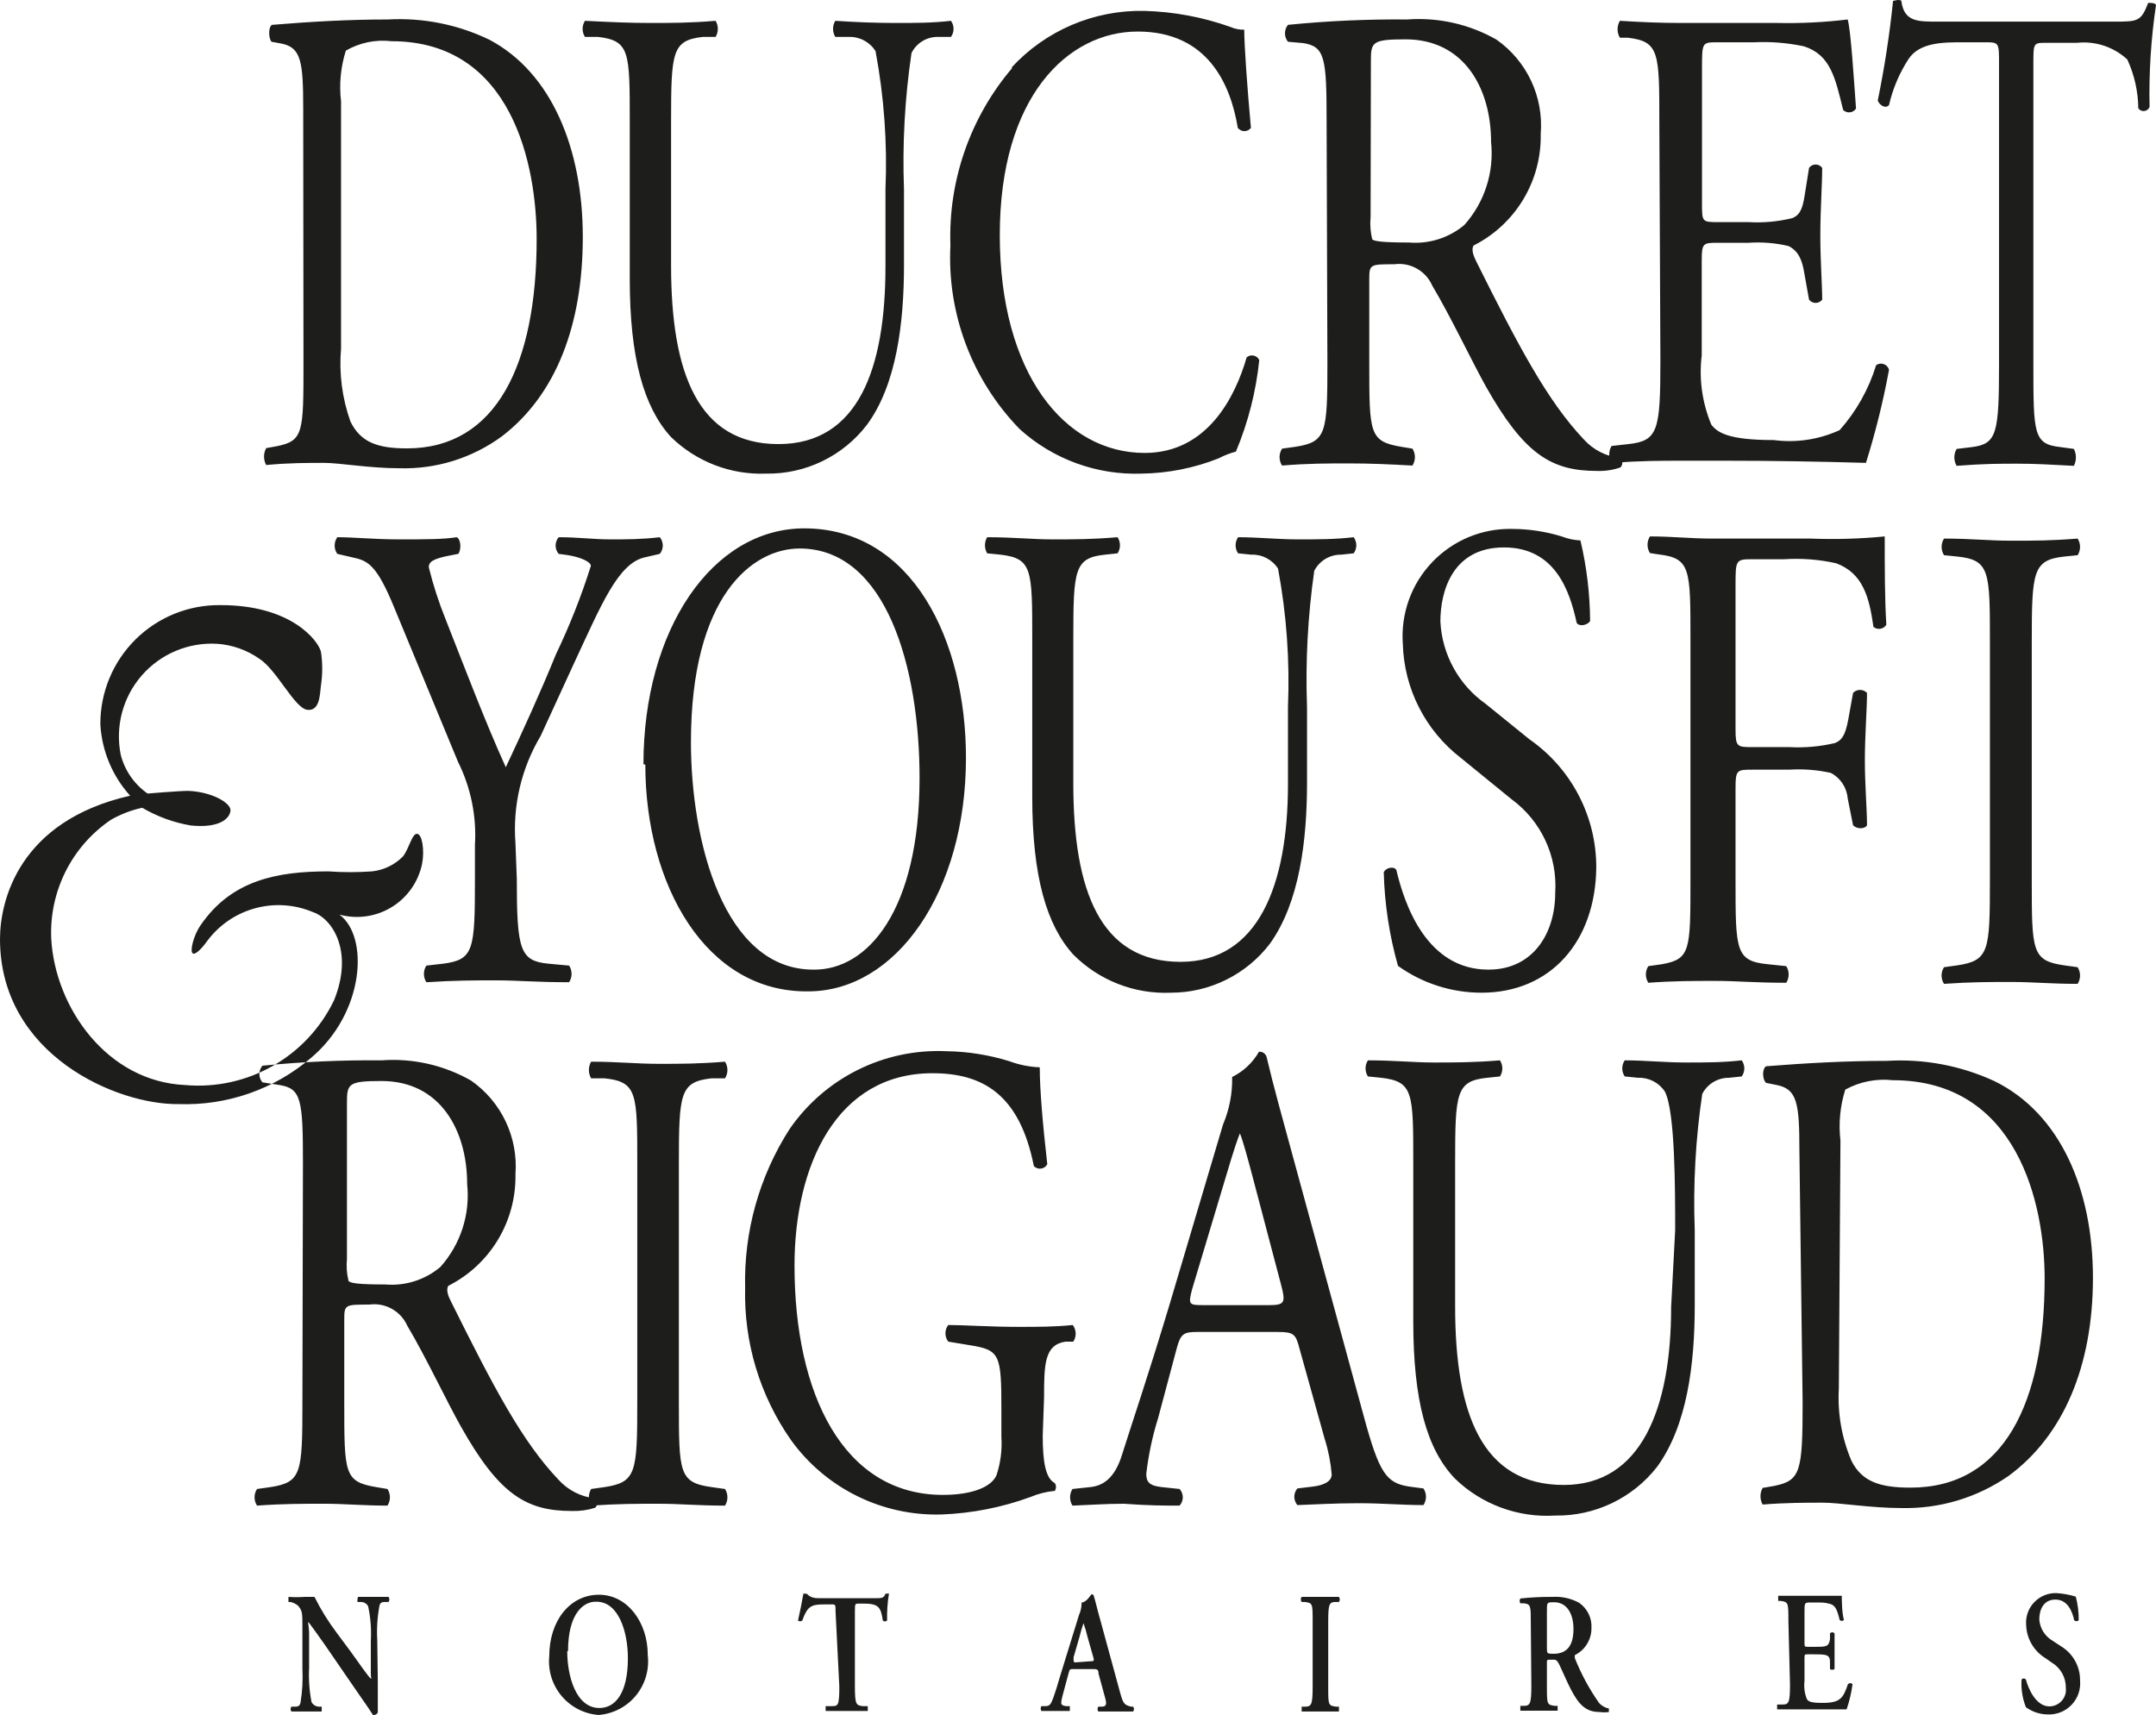<?xml version="1.0" encoding="UTF-8"?>
<svg width="137px" height="109px" viewBox="0 0 137 109" version="1.1" xmlns="http://www.w3.org/2000/svg" xmlns:xlink="http://www.w3.org/1999/xlink">
    <title>1BE7DF28-15E5-4C84-BC02-3F5CF06C8F7F</title>
    <g id="Page-1" stroke="none" stroke-width="1" fill="none" fill-rule="evenodd">
        <g id="LP-home-color-logo" transform="translate(-791, -3996)" fill="#1D1D1B" fill-rule="nonzero">
            <path d="M810.267,4002.901 C810.267,3999.916 810.131,3999.029 808.903,3998.773 L808.255,3998.654 C808.05,3998.432 808.05,3997.681 808.289,3997.579 C810.778,3997.374 813.166,3997.238 815.638,3997.238 C817.86,3997.112 820.077,3997.552 822.083,3998.517 C826.039,4000.598 828.033,4005.443 828.033,4011.055 C828.033,4016.667 826.328,4021.085 822.918,4023.712 C821.022,4025.112 818.71,4025.833 816.354,4025.759 C814.478,4025.759 812.603,4025.418 811.58,4025.418 C810.557,4025.418 809.295,4025.418 807.914,4025.555 C807.732,4025.22 807.732,4024.815 807.914,4024.48 L808.579,4024.361 C810.284,4024.019 810.284,4023.508 810.284,4019.055 L810.267,4002.901 Z M812.671,4018.151 C812.536,4019.723 812.739,4021.305 813.268,4022.791 C813.916,4024.105 814.973,4024.497 816.865,4024.497 C822.56,4024.497 825.101,4019.107 825.101,4011.191 C825.101,4006.517 823.549,3998.619 815.877,3998.619 C814.871,3998.5 813.854,3998.71 812.978,3999.216 C812.647,4000.257 812.542,4001.356 812.671,4002.441 L812.671,4018.151 Z M847.266,4008.036 C847.39,4005.093 847.178,4002.146 846.635,3999.251 C846.27,3998.666 845.62,3998.321 844.93,3998.346 L844.078,3998.346 C843.888,3998.032 843.888,3997.638 844.078,3997.323 C845.357,3997.408 846.601,3997.459 847.914,3997.459 C849.227,3997.459 850.233,3997.459 851.427,3997.323 C851.648,3997.628 851.648,3998.041 851.427,3998.346 L850.625,3998.346 C849.906,3998.325 849.24,3998.725 848.92,3999.37 C848.495,4002.238 848.335,4005.139 848.443,4008.036 L848.443,4012.846 C848.443,4016.531 847.965,4020.454 846.09,4022.996 C844.566,4024.989 842.187,4026.141 839.679,4026.101 C837.426,4026.187 835.237,4025.342 833.626,4023.764 C831.921,4021.887 831.017,4018.782 831.017,4013.733 L831.017,4003.703 C831.017,3999.285 831.017,3998.585 829.005,3998.346 L828.17,3998.346 C827.972,3998.034 827.972,3997.635 828.17,3997.323 C829.875,3997.408 831,3997.459 832.347,3997.459 C833.694,3997.459 834.82,3997.459 836.473,3997.323 C836.66,3997.639 836.66,3998.031 836.473,3998.346 L835.655,3998.346 C833.711,3998.568 833.643,3999.285 833.643,4003.703 L833.643,4012.88 C833.643,4019.704 835.348,4024.224 840.463,4024.224 C845.561,4024.224 847.266,4019.38 847.266,4012.931 L847.266,4008.036 Z M855.263,4000.308 C857.427,3997.946 860.501,3996.629 863.703,3996.692 C865.576,3996.74 867.429,3997.086 869.193,3997.715 C869.467,3997.837 869.764,3997.895 870.063,3997.886 C870.063,3998.858 870.25,4001.536 870.489,4004.129 C870.389,4004.258 870.235,4004.334 870.071,4004.334 C869.908,4004.334 869.754,4004.258 869.654,4004.129 C869.193,4001.332 867.727,3998.005 863.294,3998.005 C858.861,3998.005 854.53,4002.133 854.53,4010.936 C854.53,4019.738 858.656,4024.787 863.737,4024.787 C867.727,4024.787 869.5,4021.205 870.216,4018.714 C870.338,4018.608 870.502,4018.565 870.66,4018.599 C870.817,4018.632 870.95,4018.738 871.018,4018.885 C870.812,4020.886 870.312,4022.846 869.534,4024.702 C869.155,4024.801 868.789,4024.944 868.443,4025.128 C866.884,4025.747 865.226,4026.077 863.549,4026.101 C860.694,4026.203 857.911,4025.187 855.792,4023.269 C852.766,4020.155 851.172,4015.921 851.393,4011.584 C851.251,4007.465 852.657,4003.443 855.331,4000.308 L855.263,4000.308 Z M875.297,4003.72 C875.297,3999.677 875.195,3998.961 873.814,3998.739 L872.842,3998.654 C872.588,3998.34 872.588,3997.892 872.842,3997.579 C875.357,3997.328 877.885,3997.214 880.412,3997.238 C882.39,3997.09 884.367,3997.535 886.09,3998.517 C888.024,3999.872 889.094,4002.151 888.903,4004.505 C888.967,4007.494 887.309,4010.254 884.641,4011.601 C884.47,4011.857 884.641,4012.283 884.811,4012.624 C887.539,4018.1 889.347,4021.495 891.631,4023.917 C892.236,4024.59 893.068,4025.015 893.967,4025.111 C894.13,4025.277 894.13,4025.542 893.967,4025.708 C893.485,4025.875 892.977,4025.95 892.467,4025.93 C889.568,4025.93 887.846,4024.855 885.425,4020.574 C884.539,4018.987 883.157,4016.07 882.015,4014.16 C881.604,4013.214 880.615,4012.656 879.594,4012.795 C878.076,4012.795 878.008,4012.795 878.008,4013.733 L878.008,4019.09 C878.008,4023.542 878.008,4024.054 880.037,4024.395 L880.753,4024.514 C880.96,4024.842 880.96,4025.261 880.753,4025.589 C879.236,4025.504 878.076,4025.452 876.712,4025.452 C875.348,4025.452 874.07,4025.452 872.467,4025.589 C872.255,4025.262 872.255,4024.841 872.467,4024.514 L873.319,4024.395 C875.28,4024.088 875.348,4023.542 875.348,4019.09 L875.297,4003.72 Z M878.093,4009.793 C878.047,4010.267 878.082,4010.746 878.196,4011.209 C878.298,4011.328 878.81,4011.413 880.532,4011.413 C881.803,4011.519 883.064,4011.121 884.044,4010.304 C885.332,4008.868 885.951,4006.953 885.749,4005.033 C885.749,4001.622 884.044,3998.5 880.31,3998.5 C878.213,3998.5 878.111,3998.671 878.111,3999.848 L878.093,4009.793 Z M896.44,4003.754 C896.44,3999.336 896.44,3998.636 894.445,3998.398 L893.933,3998.398 C893.738,3998.066 893.738,3997.655 893.933,3997.323 C895.348,3997.408 896.457,3997.459 897.804,3997.459 L903.942,3997.459 C905.434,3997.491 906.927,3997.417 908.409,3997.238 C908.614,3997.971 908.801,4001.025 908.938,4002.901 C908.851,4003.035 908.708,4003.123 908.549,4003.14 C908.39,4003.156 908.232,4003.1 908.119,4002.986 C907.625,4000.991 907.335,3999.489 905.63,3998.944 C904.588,3998.722 903.522,3998.636 902.458,3998.688 L900.123,3998.688 C899.151,3998.688 899.151,3998.688 899.151,4000.393 L899.151,4008.923 C899.151,4010.117 899.151,4010.117 900.225,4010.117 L902.117,4010.117 C903.051,4010.171 903.988,4010.085 904.897,4009.861 C905.289,4009.69 905.528,4009.434 905.681,4008.377 L905.954,4006.671 C906.05,4006.535 906.205,4006.455 906.372,4006.455 C906.538,4006.455 906.693,4006.535 906.789,4006.671 C906.789,4007.695 906.67,4009.349 906.67,4010.97 C906.67,4012.59 906.789,4014.108 906.789,4015.047 C906.689,4015.176 906.535,4015.251 906.372,4015.251 C906.208,4015.251 906.054,4015.176 905.954,4015.047 L905.647,4013.341 C905.528,4012.573 905.289,4011.942 904.641,4011.635 C903.815,4011.441 902.964,4011.372 902.117,4011.43 L900.208,4011.43 C899.219,4011.43 899.134,4011.43 899.134,4012.573 L899.134,4018.578 C898.95,4020.079 899.162,4021.602 899.747,4022.996 C900.14,4023.491 900.822,4023.968 903.703,4023.968 C905.133,4024.156 906.586,4023.938 907.898,4023.337 C908.957,4022.143 909.748,4020.735 910.216,4019.209 C910.357,4019.108 910.538,4019.082 910.701,4019.14 C910.865,4019.198 910.989,4019.332 911.035,4019.499 C910.667,4021.5 910.177,4023.477 909.569,4025.418 C906.619,4025.333 903.703,4025.282 900.788,4025.282 L897.855,4025.282 C896.44,4025.282 895.331,4025.282 893.405,4025.418 C893.206,4025.088 893.206,4024.674 893.405,4024.344 L894.479,4024.224 C896.354,4024.019 896.508,4023.371 896.508,4018.919 L896.44,4003.754 Z M920.208,4019.107 C920.208,4023.559 920.208,4024.224 921.913,4024.412 L922.783,4024.531 C922.953,4024.869 922.953,4025.268 922.783,4025.606 C921.214,4025.521 920.276,4025.469 919.168,4025.469 C918.06,4025.469 917.088,4025.469 915.332,4025.606 C915.136,4025.274 915.136,4024.863 915.332,4024.531 L916.32,4024.412 C917.889,4024.207 918.026,4023.559 918.026,4019.107 L918.026,4000.052 C918.026,3998.739 918.026,3998.688 917.207,3998.688 L915.69,3998.688 C914.496,3998.688 912.979,3998.688 912.28,3999.745 C911.695,4000.642 911.273,4001.635 911.035,4002.679 C910.813,4002.935 910.421,4002.679 910.319,4002.389 C910.749,4000.298 911.074,3998.185 911.291,3996.061 C911.291,3996.061 911.734,3995.924 911.819,3996.061 C911.99,3997.408 912.893,3997.374 914.172,3997.374 L925.34,3997.374 C926.841,3997.374 927.045,3997.374 927.506,3996.18 C927.642,3996.18 927.949,3996.18 928,3996.317 C927.681,3998.462 927.544,4000.63 927.591,4002.799 C927.536,4002.939 927.408,4003.038 927.258,4003.056 C927.109,4003.074 926.961,4003.008 926.875,4002.884 C926.864,4001.811 926.625,4000.753 926.176,3999.779 C925.31,3998.98 924.141,3998.594 922.97,3998.722 L921.009,3998.722 C920.191,3998.722 920.208,3998.722 920.208,4000.172 L920.208,4019.107 Z M810.25,4069.941 C810.25,4065.898 810.148,4065.181 808.767,4064.96 L807.675,4064.789 C807.417,4064.484 807.417,4064.037 807.675,4063.731 C810.191,4063.481 812.718,4063.367 815.246,4063.39 C817.223,4063.245 819.199,4063.69 820.923,4064.67 C822.855,4066.012 823.932,4068.277 823.754,4070.623 C823.814,4073.611 822.157,4076.37 819.491,4077.719 C819.321,4077.975 819.491,4078.402 819.662,4078.726 C822.39,4084.219 824.18,4087.613 826.482,4090.036 C827.087,4090.708 827.919,4091.134 828.818,4091.23 C828.9,4091.307 828.947,4091.415 828.947,4091.528 C828.947,4091.641 828.9,4091.749 828.818,4091.827 C828.338,4091.978 827.837,4092.047 827.334,4092.031 C824.436,4092.031 822.714,4090.974 820.293,4086.675 C819.406,4085.106 818.025,4082.172 816.883,4080.261 C816.466,4079.322 815.479,4078.772 814.461,4078.913 C812.944,4078.913 812.876,4078.913 812.876,4079.835 L812.876,4085.191 C812.876,4089.66 812.876,4090.172 814.905,4090.513 L815.621,4090.633 C815.829,4090.954 815.829,4091.369 815.621,4091.69 C814.086,4091.69 812.944,4091.571 811.58,4091.571 C810.216,4091.571 808.937,4091.571 807.334,4091.69 C807.121,4091.37 807.121,4090.953 807.334,4090.633 L808.187,4090.513 C810.148,4090.206 810.216,4089.66 810.216,4085.191 L810.25,4069.941 Z M813.046,4076.014 C813,4076.482 813.034,4076.955 813.148,4077.412 C813.251,4077.549 813.762,4077.634 815.484,4077.634 C816.75,4077.743 818.008,4077.344 818.98,4076.525 C820.268,4075.089 820.887,4073.173 820.685,4071.254 C820.685,4067.843 818.98,4064.704 815.246,4064.704 C813.148,4064.704 813.046,4064.874 813.046,4066.068 L813.046,4076.014 Z M831.495,4069.975 C831.495,4065.471 831.495,4064.755 829.415,4064.533 L828.562,4064.533 C828.373,4064.206 828.373,4063.803 828.562,4063.476 C830.267,4063.476 831.427,4063.612 832.859,4063.612 C834.291,4063.612 835.365,4063.612 837.07,4063.476 C837.274,4063.799 837.274,4064.21 837.07,4064.533 L836.218,4064.533 C834.206,4064.755 834.138,4065.471 834.138,4069.975 L834.138,4085.106 C834.138,4089.609 834.138,4090.223 836.218,4090.513 L837.07,4090.633 C837.274,4090.956 837.274,4091.367 837.07,4091.69 C835.365,4091.69 834.206,4091.571 832.859,4091.571 C831.512,4091.571 830.267,4091.571 828.562,4091.69 C828.37,4091.364 828.37,4090.959 828.562,4090.633 L829.415,4090.513 C831.427,4090.206 831.495,4089.609 831.495,4085.106 L831.495,4069.975 Z M857.258,4087.238 C857.258,4088.944 857.445,4089.95 858.025,4090.257 C858.126,4090.407 858.126,4090.602 858.025,4090.752 C857.491,4090.803 856.968,4090.935 856.474,4091.144 C854.667,4091.804 852.769,4092.178 850.847,4092.253 C847.067,4092.367 843.476,4090.597 841.265,4087.528 C839.283,4084.699 838.261,4081.309 838.349,4077.856 C838.26,4074.29 839.24,4070.779 841.162,4067.774 C843.405,4064.505 847.178,4062.628 851.137,4062.81 C852.49,4062.829 853.833,4063.042 855.127,4063.441 C855.75,4063.674 856.406,4063.806 857.07,4063.834 C857.07,4065.233 857.258,4067.433 857.548,4069.992 C857.469,4070.144 857.321,4070.248 857.152,4070.271 C856.983,4070.295 856.813,4070.235 856.695,4070.111 C855.792,4065.557 853.456,4064.209 850.25,4064.209 C844.163,4064.209 841.486,4070.06 841.486,4076.44 C841.486,4084.594 844.589,4091.008 850.915,4091.008 C852.859,4091.008 854.035,4090.462 854.325,4089.746 C854.582,4088.965 854.686,4088.143 854.632,4087.323 L854.632,4085.617 C854.632,4082.052 854.547,4081.796 852.586,4081.489 L851.256,4081.268 C851.017,4080.955 851.017,4080.522 851.256,4080.21 C852.177,4080.21 853.899,4080.329 855.757,4080.329 C856.985,4080.329 858.042,4080.329 859.168,4080.21 C859.4,4080.52 859.414,4080.943 859.202,4081.268 L858.707,4081.268 C857.377,4081.472 857.343,4082.666 857.343,4084.833 L857.258,4087.238 Z M873.575,4081.711 C873.336,4080.773 873.2,4080.653 872.177,4080.653 L867.062,4080.653 C866.226,4080.653 866.022,4080.773 865.783,4081.66 L864.59,4086.129 C864.23,4087.28 863.979,4088.462 863.839,4089.66 C863.839,4090.172 864.01,4090.428 864.828,4090.513 L865.954,4090.633 C866.227,4090.932 866.227,4091.391 865.954,4091.69 C865.067,4091.69 864.01,4091.69 862.407,4091.571 C861.299,4091.571 860.071,4091.656 859.15,4091.69 C858.946,4091.367 858.946,4090.956 859.15,4090.633 L860.276,4090.513 C861.094,4090.428 861.844,4089.95 862.305,4088.432 C862.919,4086.47 863.873,4083.707 865.306,4078.948 L868.716,4067.467 C869.12,4066.513 869.318,4065.484 869.295,4064.448 C870.011,4064.096 870.605,4063.537 871,4062.844 C871.237,4062.823 871.452,4062.986 871.495,4063.22 C871.938,4065.096 872.484,4067.041 872.995,4068.917 L877.65,4085.976 C878.639,4089.626 879.082,4090.257 880.549,4090.479 L881.452,4090.599 C881.665,4090.919 881.665,4091.336 881.452,4091.656 C880.071,4091.656 878.878,4091.537 877.343,4091.537 C875.809,4091.537 874.428,4091.622 873.439,4091.656 C873.181,4091.351 873.181,4090.904 873.439,4090.599 L874.428,4090.479 C875.144,4090.394 875.621,4090.138 875.621,4089.711 C875.558,4088.947 875.41,4088.191 875.178,4087.46 L873.575,4081.711 Z M866.755,4077.924 C866.499,4078.913 866.533,4078.948 867.471,4078.948 L871.665,4078.948 C872.637,4078.948 872.706,4078.777 872.399,4077.634 L870.574,4070.708 C870.301,4069.685 869.995,4068.542 869.79,4068.03 L869.79,4068.03 C869.688,4068.235 869.347,4069.258 868.971,4070.538 L866.755,4077.924 Z M897.446,4074.188 C897.446,4071.561 897.446,4066.666 896.798,4065.386 C896.425,4064.81 895.778,4064.473 895.093,4064.499 L894.24,4064.414 C894.033,4064.104 894.033,4063.7 894.24,4063.39 C895.536,4063.39 896.781,4063.527 898.111,4063.527 C899.441,4063.527 900.464,4063.527 901.674,4063.39 C901.896,4063.695 901.896,4064.109 901.674,4064.414 L900.873,4064.499 C900.157,4064.49 899.497,4064.886 899.168,4065.523 C898.742,4068.39 898.582,4071.291 898.69,4074.188 L898.69,4078.982 C898.69,4082.683 898.213,4086.59 896.303,4089.217 C894.751,4091.212 892.351,4092.362 889.824,4092.321 C887.47,4092.469 885.163,4091.622 883.464,4089.984 C881.657,4088.108 880.804,4085.003 880.804,4079.954 L880.804,4069.855 C880.804,4065.437 880.804,4064.738 878.775,4064.499 L877.923,4064.414 C877.721,4064.103 877.721,4063.701 877.923,4063.39 C879.628,4063.39 880.787,4063.527 882.134,4063.527 C883.481,4063.527 884.658,4063.527 886.312,4063.39 C886.514,4063.701 886.514,4064.103 886.312,4064.414 L885.493,4064.499 C883.533,4064.704 883.464,4065.437 883.464,4069.855 L883.464,4079.033 C883.464,4085.856 885.169,4090.377 890.37,4090.377 C895.28,4090.377 897.19,4085.532 897.19,4079.067 L897.446,4074.188 Z M905.34,4069.071 C905.34,4066.103 905.187,4065.216 903.908,4064.96 L903.226,4064.823 C902.987,4064.619 902.953,4063.936 903.226,4063.766 C905.817,4063.561 908.341,4063.424 910.898,4063.424 C913.242,4063.282 915.585,4063.722 917.719,4064.704 C921.913,4066.751 923.993,4071.595 923.993,4077.208 C923.993,4082.82 922.118,4087.238 918.639,4089.797 C916.64,4091.185 914.252,4091.902 911.819,4091.844 C909.858,4091.844 907.915,4091.503 906.84,4091.503 C905.766,4091.503 904.453,4091.503 903.004,4091.622 C902.822,4091.293 902.822,4090.893 903.004,4090.564 L903.703,4090.445 C905.408,4090.104 905.545,4089.592 905.545,4085.123 L905.34,4069.071 Z M907.846,4084.253 C907.757,4085.824 908.032,4087.394 908.648,4088.841 C909.313,4090.172 910.472,4090.547 912.399,4090.547 C918.349,4090.547 920.924,4085.14 920.924,4077.242 C920.924,4072.568 919.219,4064.653 911.274,4064.653 C910.23,4064.537 909.177,4064.746 908.256,4065.25 C907.925,4066.296 907.821,4067.401 907.949,4068.491 L907.846,4084.253 Z M823.839,4051.842 C823.839,4056.396 824.044,4057.079 825.868,4057.249 L827.164,4057.369 C827.372,4057.69 827.372,4058.105 827.164,4058.426 C825.067,4058.426 823.907,4058.307 822.543,4058.307 C821.179,4058.307 819.9,4058.307 818.093,4058.426 C817.885,4058.105 817.885,4057.69 818.093,4057.369 L819.15,4057.249 C821.111,4056.993 821.179,4056.396 821.179,4051.842 L821.179,4049.692 C821.289,4047.872 820.919,4046.054 820.105,4044.421 L816.064,4034.647 C814.922,4031.849 814.359,4031.627 813.387,4031.423 L812.432,4031.201 C812.21,4030.884 812.21,4030.461 812.432,4030.143 C813.524,4030.143 814.751,4030.28 816.371,4030.28 C817.991,4030.28 819.167,4030.28 820.02,4030.143 C820.31,4030.28 820.31,4030.962 820.122,4031.201 L819.679,4031.286 C818.485,4031.508 818.247,4031.713 818.247,4032.054 C818.521,4033.169 818.875,4034.264 819.304,4035.329 C820.548,4038.485 821.81,4041.828 823.14,4044.762 C824.197,4042.511 825.322,4040.054 826.328,4037.581 C827.198,4035.765 827.939,4033.889 828.545,4031.969 C828.545,4031.713 827.931,4031.423 827.113,4031.286 L826.499,4031.201 C826.241,4030.896 826.241,4030.449 826.499,4030.143 C827.727,4030.143 828.715,4030.28 829.773,4030.28 C830.83,4030.28 831.768,4030.28 832.927,4030.143 C833.178,4030.451 833.178,4030.893 832.927,4031.201 L831.972,4031.423 C830.267,4031.798 829.193,4034.476 827.488,4038.127 L825.357,4042.767 C824.131,4044.821 823.571,4047.205 823.754,4049.59 L823.839,4051.842 Z M831.887,4044.575 C831.887,4036.046 836.235,4029.58 842.117,4029.58 C848.971,4029.598 852.381,4036.694 852.381,4044.165 C852.381,4052.695 847.931,4059.006 842.356,4059.006 C835.877,4059.092 832.006,4052.268 832.006,4044.592 L831.887,4044.575 Z M849.432,4045.445 C849.432,4038.434 847.317,4030.86 841.81,4030.86 C838.809,4030.86 834.905,4033.879 834.905,4043.176 C834.905,4049.471 836.985,4057.625 842.68,4057.625 C846.141,4057.676 849.432,4053.855 849.432,4045.445 Z M872.842,4040.941 C872.964,4037.993 872.753,4035.04 872.211,4032.139 C871.841,4031.561 871.192,4031.223 870.506,4031.252 L869.671,4031.167 C869.464,4030.857 869.464,4030.453 869.671,4030.143 C870.949,4030.143 872.194,4030.28 873.49,4030.28 C874.786,4030.28 875.809,4030.28 877.019,4030.143 C877.241,4030.448 877.241,4030.862 877.019,4031.167 L876.218,4031.252 C875.502,4031.243 874.842,4031.639 874.513,4032.276 C874.102,4035.145 873.948,4038.045 874.053,4040.941 L874.053,4045.735 C874.053,4049.436 873.575,4053.343 871.7,4055.97 C870.204,4057.936 867.877,4059.09 865.408,4059.092 C863.091,4059.193 860.838,4058.313 859.202,4056.669 C857.497,4054.793 856.593,4051.688 856.593,4046.639 L856.593,4036.609 C856.593,4032.19 856.593,4031.491 854.581,4031.252 L853.728,4031.167 C853.542,4030.851 853.542,4030.459 853.728,4030.143 C855.433,4030.143 856.559,4030.28 857.889,4030.28 C859.219,4030.28 860.378,4030.28 862.015,4030.143 C862.217,4030.455 862.217,4030.856 862.015,4031.167 L861.214,4031.252 C859.27,4031.457 859.202,4032.19 859.202,4036.609 L859.202,4045.786 C859.202,4052.609 860.907,4057.13 866.022,4057.13 C870.949,4057.13 872.842,4052.268 872.842,4045.82 L872.842,4040.941 Z M885.135,4059.092 C883.233,4059.091 881.379,4058.495 879.833,4057.386 C879.284,4055.447 878.98,4053.447 878.929,4051.432 C879.082,4051.125 879.594,4051.04 879.73,4051.296 C880.242,4053.462 881.64,4057.625 885.579,4057.625 C888.443,4057.625 889.824,4055.288 889.824,4052.746 C889.977,4050.416 888.928,4048.171 887.045,4046.792 L883.822,4044.165 C881.569,4042.425 880.217,4039.763 880.14,4036.916 C880.005,4035.004 880.68,4033.123 882.001,4031.735 C883.321,4030.346 885.164,4029.576 887.079,4029.615 C888.148,4029.618 889.211,4029.779 890.233,4030.092 C890.615,4030.242 891.018,4030.329 891.427,4030.348 C891.824,4032.025 892.03,4033.742 892.041,4035.466 C891.904,4035.722 891.359,4035.858 891.188,4035.585 C890.745,4033.555 889.824,4030.792 886.568,4030.792 C883.311,4030.792 882.527,4033.555 882.527,4035.5 C882.631,4037.596 883.694,4039.527 885.408,4040.737 L888.187,4042.988 C890.855,4044.844 892.443,4047.892 892.433,4051.142 C892.382,4055.816 889.551,4059.092 885.135,4059.092 Z M901.282,4042.34 C901.282,4043.483 901.384,4043.483 902.39,4043.483 L904.709,4043.483 C905.677,4043.535 906.647,4043.449 907.591,4043.227 C907.966,4043.074 908.239,4042.852 908.443,4041.743 L908.75,4040.037 C908.866,4039.916 909.026,4039.848 909.193,4039.848 C909.361,4039.848 909.521,4039.916 909.637,4040.037 C909.637,4041.044 909.5,4042.75 909.5,4044.319 C909.5,4045.888 909.637,4047.475 909.637,4048.447 C909.5,4048.703 908.989,4048.703 908.75,4048.447 L908.409,4046.741 C908.353,4046.052 907.947,4045.441 907.335,4045.121 C906.474,4044.93 905.59,4044.861 904.709,4044.916 L902.39,4044.916 C901.384,4044.916 901.282,4044.916 901.282,4046.059 L901.282,4051.961 C901.282,4056.43 901.282,4057.079 903.345,4057.283 L904.505,4057.403 C904.709,4057.726 904.709,4058.137 904.505,4058.46 C902.51,4058.46 901.35,4058.341 899.986,4058.341 C898.622,4058.341 897.343,4058.341 895.741,4058.46 C895.532,4058.139 895.532,4057.724 895.741,4057.403 L896.593,4057.283 C898.418,4056.959 898.418,4056.413 898.418,4051.944 L898.418,4036.591 C898.418,4032.139 898.418,4031.474 896.389,4031.235 L895.843,4031.15 C895.639,4030.827 895.639,4030.415 895.843,4030.092 C897.275,4030.092 898.418,4030.229 899.782,4030.229 L906.039,4030.229 C907.615,4030.291 909.193,4030.246 910.762,4030.092 C910.762,4032.054 910.762,4034.084 910.864,4035.704 C910.782,4035.841 910.644,4035.935 910.487,4035.961 C910.329,4035.988 910.168,4035.944 910.046,4035.841 C909.773,4033.913 909.364,4032.429 907.676,4031.798 C906.591,4031.556 905.477,4031.47 904.368,4031.542 L902.288,4031.542 C901.282,4031.542 901.282,4031.627 901.282,4033.248 L901.282,4042.34 Z M917.446,4036.813 C917.446,4032.31 917.446,4031.593 915.383,4031.372 L914.53,4031.286 C914.326,4030.963 914.326,4030.552 914.53,4030.229 C916.235,4030.229 917.378,4030.365 918.81,4030.365 C920.242,4030.365 921.333,4030.365 923.021,4030.229 C923.225,4030.552 923.225,4030.963 923.021,4031.286 L922.169,4031.372 C920.174,4031.593 920.106,4032.31 920.106,4036.813 L920.106,4051.944 C920.106,4056.448 920.106,4057.062 922.169,4057.352 L923.021,4057.471 C923.225,4057.794 923.225,4058.206 923.021,4058.529 C921.316,4058.529 920.174,4058.409 918.81,4058.409 C917.446,4058.409 916.235,4058.409 914.53,4058.529 C914.322,4058.207 914.322,4057.793 914.53,4057.471 L915.383,4057.352 C917.395,4057.045 917.446,4056.448 917.446,4051.944 L917.446,4036.813 Z M791,4055.68 C791,4063.066 798.468,4066.239 802.373,4066.171 C805.437,4066.275 808.43,4065.229 810.761,4063.237 C814.172,4060.371 814.461,4055.526 812.569,4054.128 C813.694,4054.434 814.897,4054.262 815.891,4053.651 C816.886,4053.041 817.584,4052.047 817.82,4050.904 C817.991,4050.016 817.82,4048.993 817.496,4048.993 C817.172,4048.993 817.019,4049.88 816.61,4050.426 C816.082,4050.965 815.382,4051.303 814.632,4051.381 C813.712,4051.447 812.789,4051.447 811.87,4051.381 C808.63,4051.381 805.714,4051.927 803.754,4054.793 C803.293,4055.441 803.038,4056.499 803.259,4056.601 C803.481,4056.703 803.992,4056.055 804.197,4055.765 C805.757,4053.703 808.518,4052.965 810.898,4053.974 C812.108,4054.383 813.489,4056.448 812.228,4059.569 C810.503,4063.162 806.733,4065.31 802.765,4064.96 C797.82,4064.738 794.512,4060.064 794.257,4055.68 C794.116,4052.668 795.549,4049.8 798.042,4048.106 C798.664,4047.749 799.336,4047.49 800.037,4047.338 C800.989,4047.896 802.035,4048.278 803.123,4048.464 C804.981,4048.652 805.595,4048.004 805.646,4047.526 C805.697,4047.048 804.504,4046.332 802.969,4046.264 C802.373,4046.264 800.378,4046.434 800.378,4046.434 C799.535,4045.845 798.93,4044.974 798.673,4043.978 C798.31,4042.184 798.8,4040.324 799.998,4038.941 C801.196,4037.559 802.968,4036.811 804.794,4036.916 C805.762,4036.982 806.694,4037.313 807.488,4037.871 C808.596,4038.587 809.721,4041.01 810.523,4041.112 C811.324,4041.214 811.324,4040.14 811.392,4039.577 C811.503,4038.859 811.503,4038.128 811.392,4037.41 C811.205,4036.711 809.517,4034.459 805.032,4034.459 C803.007,4034.427 801.054,4035.212 799.614,4036.637 C798.174,4038.062 797.367,4040.007 797.377,4042.033 C797.471,4043.718 798.139,4045.319 799.269,4046.571 C792.194,4048.174 791,4053.258 791,4055.68 Z M815.007,4102.898 C815.007,4103.239 815.007,4104.603 815.007,4104.842 C814.949,4104.955 814.825,4105.017 814.7,4104.996 C814.564,4104.774 814.308,4104.399 813.677,4103.495 L811.648,4100.544 C811.068,4099.725 810.778,4099.315 810.642,4099.145 C810.506,4098.974 810.642,4099.264 810.642,4099.861 L810.642,4102.011 C810.605,4102.736 810.657,4103.464 810.796,4104.177 C810.889,4104.346 811.063,4104.456 811.256,4104.467 L811.443,4104.467 C811.443,4104.467 811.443,4104.74 811.443,4104.774 L810.437,4104.774 L809.517,4104.774 C809.449,4104.683 809.449,4104.558 809.517,4104.467 L809.721,4104.467 C809.875,4104.467 810.045,4104.467 810.096,4104.211 C810.213,4103.495 810.253,4102.769 810.216,4102.045 L810.216,4099.384 C810.216,4098.531 810.216,4098.36 809.926,4098.036 C809.789,4097.932 809.632,4097.856 809.466,4097.814 L809.329,4097.814 C809.329,4097.814 809.329,4097.524 809.329,4097.49 C809.675,4097.514 810.023,4097.514 810.369,4097.49 L810.983,4097.49 C811.383,4098.294 811.857,4099.059 812.398,4099.776 L813.285,4100.97 C813.66,4101.482 814.478,4102.676 814.564,4102.676 C814.649,4102.676 814.564,4102.676 814.564,4102.42 L814.564,4100.271 C814.606,4099.538 814.549,4098.804 814.393,4098.087 C814.306,4097.922 814.136,4097.818 813.95,4097.814 L813.745,4097.814 C813.66,4097.814 813.745,4097.524 813.745,4097.49 L814.751,4097.49 L815.689,4097.49 C815.76,4097.586 815.76,4097.718 815.689,4097.814 L815.484,4097.814 C815.314,4097.814 815.16,4097.814 815.109,4098.07 C814.976,4098.79 814.93,4099.523 814.973,4100.254 L815.007,4102.898 Z M832.16,4101.192 C832.269,4102.114 831.998,4103.041 831.41,4103.759 C830.821,4104.477 829.965,4104.923 829.039,4104.996 C828.124,4104.927 827.275,4104.492 826.685,4103.788 C826.095,4103.085 825.812,4102.174 825.902,4101.26 C825.902,4099.008 827.215,4097.354 829.057,4097.354 C830.898,4097.354 832.16,4099.145 832.16,4101.158 L832.16,4101.192 Z M827.045,4100.953 C827.045,4102.471 827.573,4104.552 829.091,4104.552 C830.097,4104.552 830.898,4103.614 830.898,4101.396 C830.898,4099.691 830.301,4097.797 828.903,4097.797 C828.068,4097.763 827.096,4098.565 827.096,4100.919 L827.045,4100.953 Z M844.095,4098.445 C844.095,4097.985 844.095,4097.968 843.856,4097.968 L843.362,4097.968 C842.543,4097.968 842.305,4098.087 841.981,4098.991 C841.903,4099.061 841.786,4099.061 841.708,4098.991 C841.844,4098.394 841.981,4097.712 842.049,4097.285 C842.049,4097.285 842.049,4097.285 842.151,4097.285 C842.254,4097.285 842.151,4097.285 842.236,4097.285 C842.322,4097.285 842.407,4097.575 843.004,4097.575 L846.601,4097.575 C847.028,4097.575 847.164,4097.575 847.266,4097.285 L847.386,4097.285 C847.417,4097.267 847.456,4097.267 847.488,4097.285 C847.395,4097.849 847.355,4098.42 847.369,4098.991 C847.333,4099.029 847.284,4099.05 847.232,4099.05 C847.181,4099.05 847.131,4099.029 847.096,4098.991 C846.976,4098.121 846.806,4097.917 845.868,4097.917 L845.561,4097.917 C845.34,4097.917 845.323,4097.917 845.323,4098.394 L845.323,4103.171 C845.323,4104.348 845.408,4104.382 845.817,4104.433 L846.141,4104.433 C846.141,4104.433 846.141,4104.706 846.141,4104.74 L844.845,4104.74 L843.464,4104.74 C843.464,4104.74 843.464,4104.484 843.464,4104.433 L843.839,4104.433 C844.248,4104.433 844.334,4104.433 844.334,4103.188 L844.095,4098.445 Z M859.202,4102.079 C858.963,4102.079 858.98,4102.079 858.895,4102.369 L858.537,4103.699 C858.366,4104.348 858.4,4104.365 858.724,4104.433 L858.98,4104.433 C858.98,4104.433 858.98,4104.706 858.98,4104.74 L858.042,4104.74 L857.173,4104.74 C857.114,4104.646 857.114,4104.527 857.173,4104.433 L857.445,4104.433 C857.701,4104.433 857.786,4104.296 857.923,4103.921 C858.059,4103.546 858.179,4103.171 858.349,4102.574 L859.56,4098.65 C859.674,4098.398 859.732,4098.125 859.73,4097.848 C860.037,4097.848 860.344,4097.32 860.361,4097.32 C860.419,4097.32 860.472,4097.353 860.497,4097.405 C860.651,4097.9 860.753,4098.411 860.907,4098.923 L862.168,4103.546 C862.373,4104.279 862.424,4104.348 862.867,4104.467 L863.004,4104.467 C863.072,4104.558 863.072,4104.683 863.004,4104.774 L861.861,4104.774 L860.787,4104.774 C860.729,4104.68 860.729,4104.561 860.787,4104.467 L860.992,4104.467 C861.299,4104.467 861.35,4104.331 861.214,4103.87 L860.804,4102.369 C860.804,4102.079 860.685,4102.079 860.446,4102.079 L859.202,4102.079 Z M860.259,4101.584 C860.497,4101.584 860.549,4101.584 860.463,4101.294 L860.105,4100.032 C860.038,4099.737 859.952,4099.446 859.85,4099.162 L859.85,4099.162 C859.749,4099.447 859.664,4099.738 859.594,4100.032 L859.219,4101.328 C859.219,4101.652 859.219,4101.652 859.355,4101.652 L860.259,4101.584 Z M875.4,4103.188 C875.4,4104.365 875.4,4104.399 875.894,4104.467 L876.082,4104.467 C876.082,4104.467 876.082,4104.74 876.082,4104.774 L874.905,4104.774 L873.712,4104.774 C873.712,4104.774 873.712,4104.535 873.712,4104.467 L873.916,4104.467 C874.325,4104.467 874.411,4104.365 874.411,4103.188 L874.411,4099.077 C874.411,4097.917 874.411,4097.882 873.916,4097.814 L873.712,4097.814 C873.64,4097.718 873.64,4097.586 873.712,4097.49 L874.905,4097.49 L876.082,4097.49 C876.153,4097.586 876.153,4097.718 876.082,4097.814 L875.894,4097.814 C875.468,4097.814 875.4,4097.917 875.4,4099.077 L875.4,4103.188 Z M888.273,4099.145 C888.273,4098.087 888.273,4097.951 887.846,4097.9 L887.608,4097.9 C887.549,4097.806 887.549,4097.686 887.608,4097.592 C888.281,4097.519 888.959,4097.485 889.637,4097.49 C890.229,4097.452 890.82,4097.582 891.342,4097.865 C891.87,4098.23 892.168,4098.845 892.126,4099.486 C892.129,4100.21 891.718,4100.872 891.069,4101.192 C891.069,4101.192 891.069,4101.311 891.069,4101.379 C891.472,4102.392 891.993,4103.354 892.62,4104.245 C892.785,4104.42 892.999,4104.539 893.234,4104.586 C893.234,4104.586 893.234,4104.74 893.234,4104.808 C893.042,4104.836 892.847,4104.836 892.655,4104.808 C891.802,4104.808 891.342,4104.382 890.813,4103.358 C890.574,4102.898 890.319,4102.284 890.114,4101.857 C889.909,4101.431 889.858,4101.482 889.568,4101.482 C889.279,4101.482 889.296,4101.482 889.296,4101.721 L889.296,4103.136 C889.296,4104.313 889.296,4104.348 889.79,4104.416 L889.978,4104.416 C889.978,4104.416 889.978,4104.689 889.978,4104.723 L888.801,4104.723 L887.608,4104.723 C887.608,4104.723 887.608,4104.484 887.608,4104.416 L887.812,4104.416 C888.221,4104.416 888.307,4104.313 888.307,4103.136 L888.273,4099.145 Z M889.296,4100.731 C889.296,4101.089 889.296,4101.106 889.722,4101.106 C890.574,4101.106 890.984,4100.578 890.984,4099.537 C890.984,4098.497 890.523,4097.831 889.756,4097.831 C889.296,4097.831 889.296,4097.831 889.296,4098.377 L889.296,4100.731 Z M904.641,4099.025 C904.641,4097.865 904.641,4097.814 904.146,4097.746 L903.993,4097.746 C903.993,4097.746 903.993,4097.473 903.993,4097.422 L905.135,4097.422 L906.84,4097.422 L908.034,4097.422 C908.034,4097.61 908.034,4098.479 908.17,4098.957 C908.135,4098.995 908.086,4099.016 908.034,4099.016 C907.982,4099.016 907.933,4098.995 907.898,4098.957 C907.744,4098.309 907.625,4098.053 907.335,4097.951 C907.109,4097.881 906.873,4097.846 906.636,4097.848 L906.039,4097.848 C905.664,4097.848 905.664,4097.848 905.664,4098.497 L905.664,4100.373 C905.664,4100.646 905.664,4100.663 905.869,4100.663 L906.295,4100.663 C907.062,4100.663 907.199,4100.663 907.284,4100.185 L907.284,4099.81 C907.319,4099.767 907.373,4099.742 907.429,4099.742 C907.485,4099.742 907.538,4099.767 907.574,4099.81 C907.574,4100.117 907.574,4100.509 907.574,4100.919 C907.574,4101.328 907.574,4101.721 907.574,4102.079 C907.486,4102.139 907.371,4102.139 907.284,4102.079 L907.284,4101.635 C907.284,4101.158 907.062,4101.141 906.295,4101.141 L905.869,4101.141 C905.664,4101.141 905.664,4101.141 905.664,4101.448 L905.664,4102.846 C905.617,4103.234 905.67,4103.628 905.817,4103.989 C905.92,4104.143 906.073,4104.228 906.806,4104.228 C907.932,4104.228 908.119,4103.938 908.426,4103.034 C908.465,4102.996 908.517,4102.974 908.571,4102.974 C908.625,4102.974 908.678,4102.996 908.716,4103.034 C908.645,4103.58 908.519,4104.117 908.341,4104.638 L906.158,4104.638 L905.238,4104.638 L903.925,4104.638 C903.925,4104.638 903.925,4104.399 903.925,4104.331 L904.249,4104.331 C904.658,4104.331 904.743,4104.245 904.743,4103.068 L904.641,4099.025 Z M919.714,4104.45 C919.507,4103.906 919.419,4103.324 919.458,4102.744 C919.49,4102.701 919.54,4102.676 919.594,4102.676 C919.648,4102.676 919.698,4102.701 919.731,4102.744 C919.884,4103.307 920.361,4104.45 921.231,4104.45 C921.53,4104.447 921.814,4104.317 922.013,4104.093 C922.211,4103.868 922.305,4103.57 922.271,4103.273 C922.281,4102.619 921.944,4102.009 921.384,4101.669 L920.992,4101.396 C920.242,4100.944 919.773,4100.141 919.748,4099.264 C919.708,4098.731 919.898,4098.207 920.269,4097.823 C920.64,4097.438 921.158,4097.23 921.691,4097.251 C922.102,4097.279 922.508,4097.354 922.902,4097.473 C923.033,4097.963 923.096,4098.468 923.089,4098.974 C923.051,4099.013 922.999,4099.034 922.945,4099.034 C922.89,4099.034 922.838,4099.013 922.8,4098.974 C922.68,4098.394 922.373,4097.661 921.606,4097.661 C920.839,4097.661 920.583,4098.326 920.583,4098.923 C920.623,4099.482 920.936,4099.986 921.419,4100.271 L921.964,4100.629 C922.722,4101.087 923.182,4101.91 923.175,4102.795 C923.229,4103.364 923.036,4103.928 922.644,4104.343 C922.251,4104.759 921.699,4104.984 921.129,4104.962 C920.626,4104.958 920.137,4104.797 919.731,4104.501 L919.714,4104.45 Z" id="ducret"></path>
        </g>
    </g>
</svg>